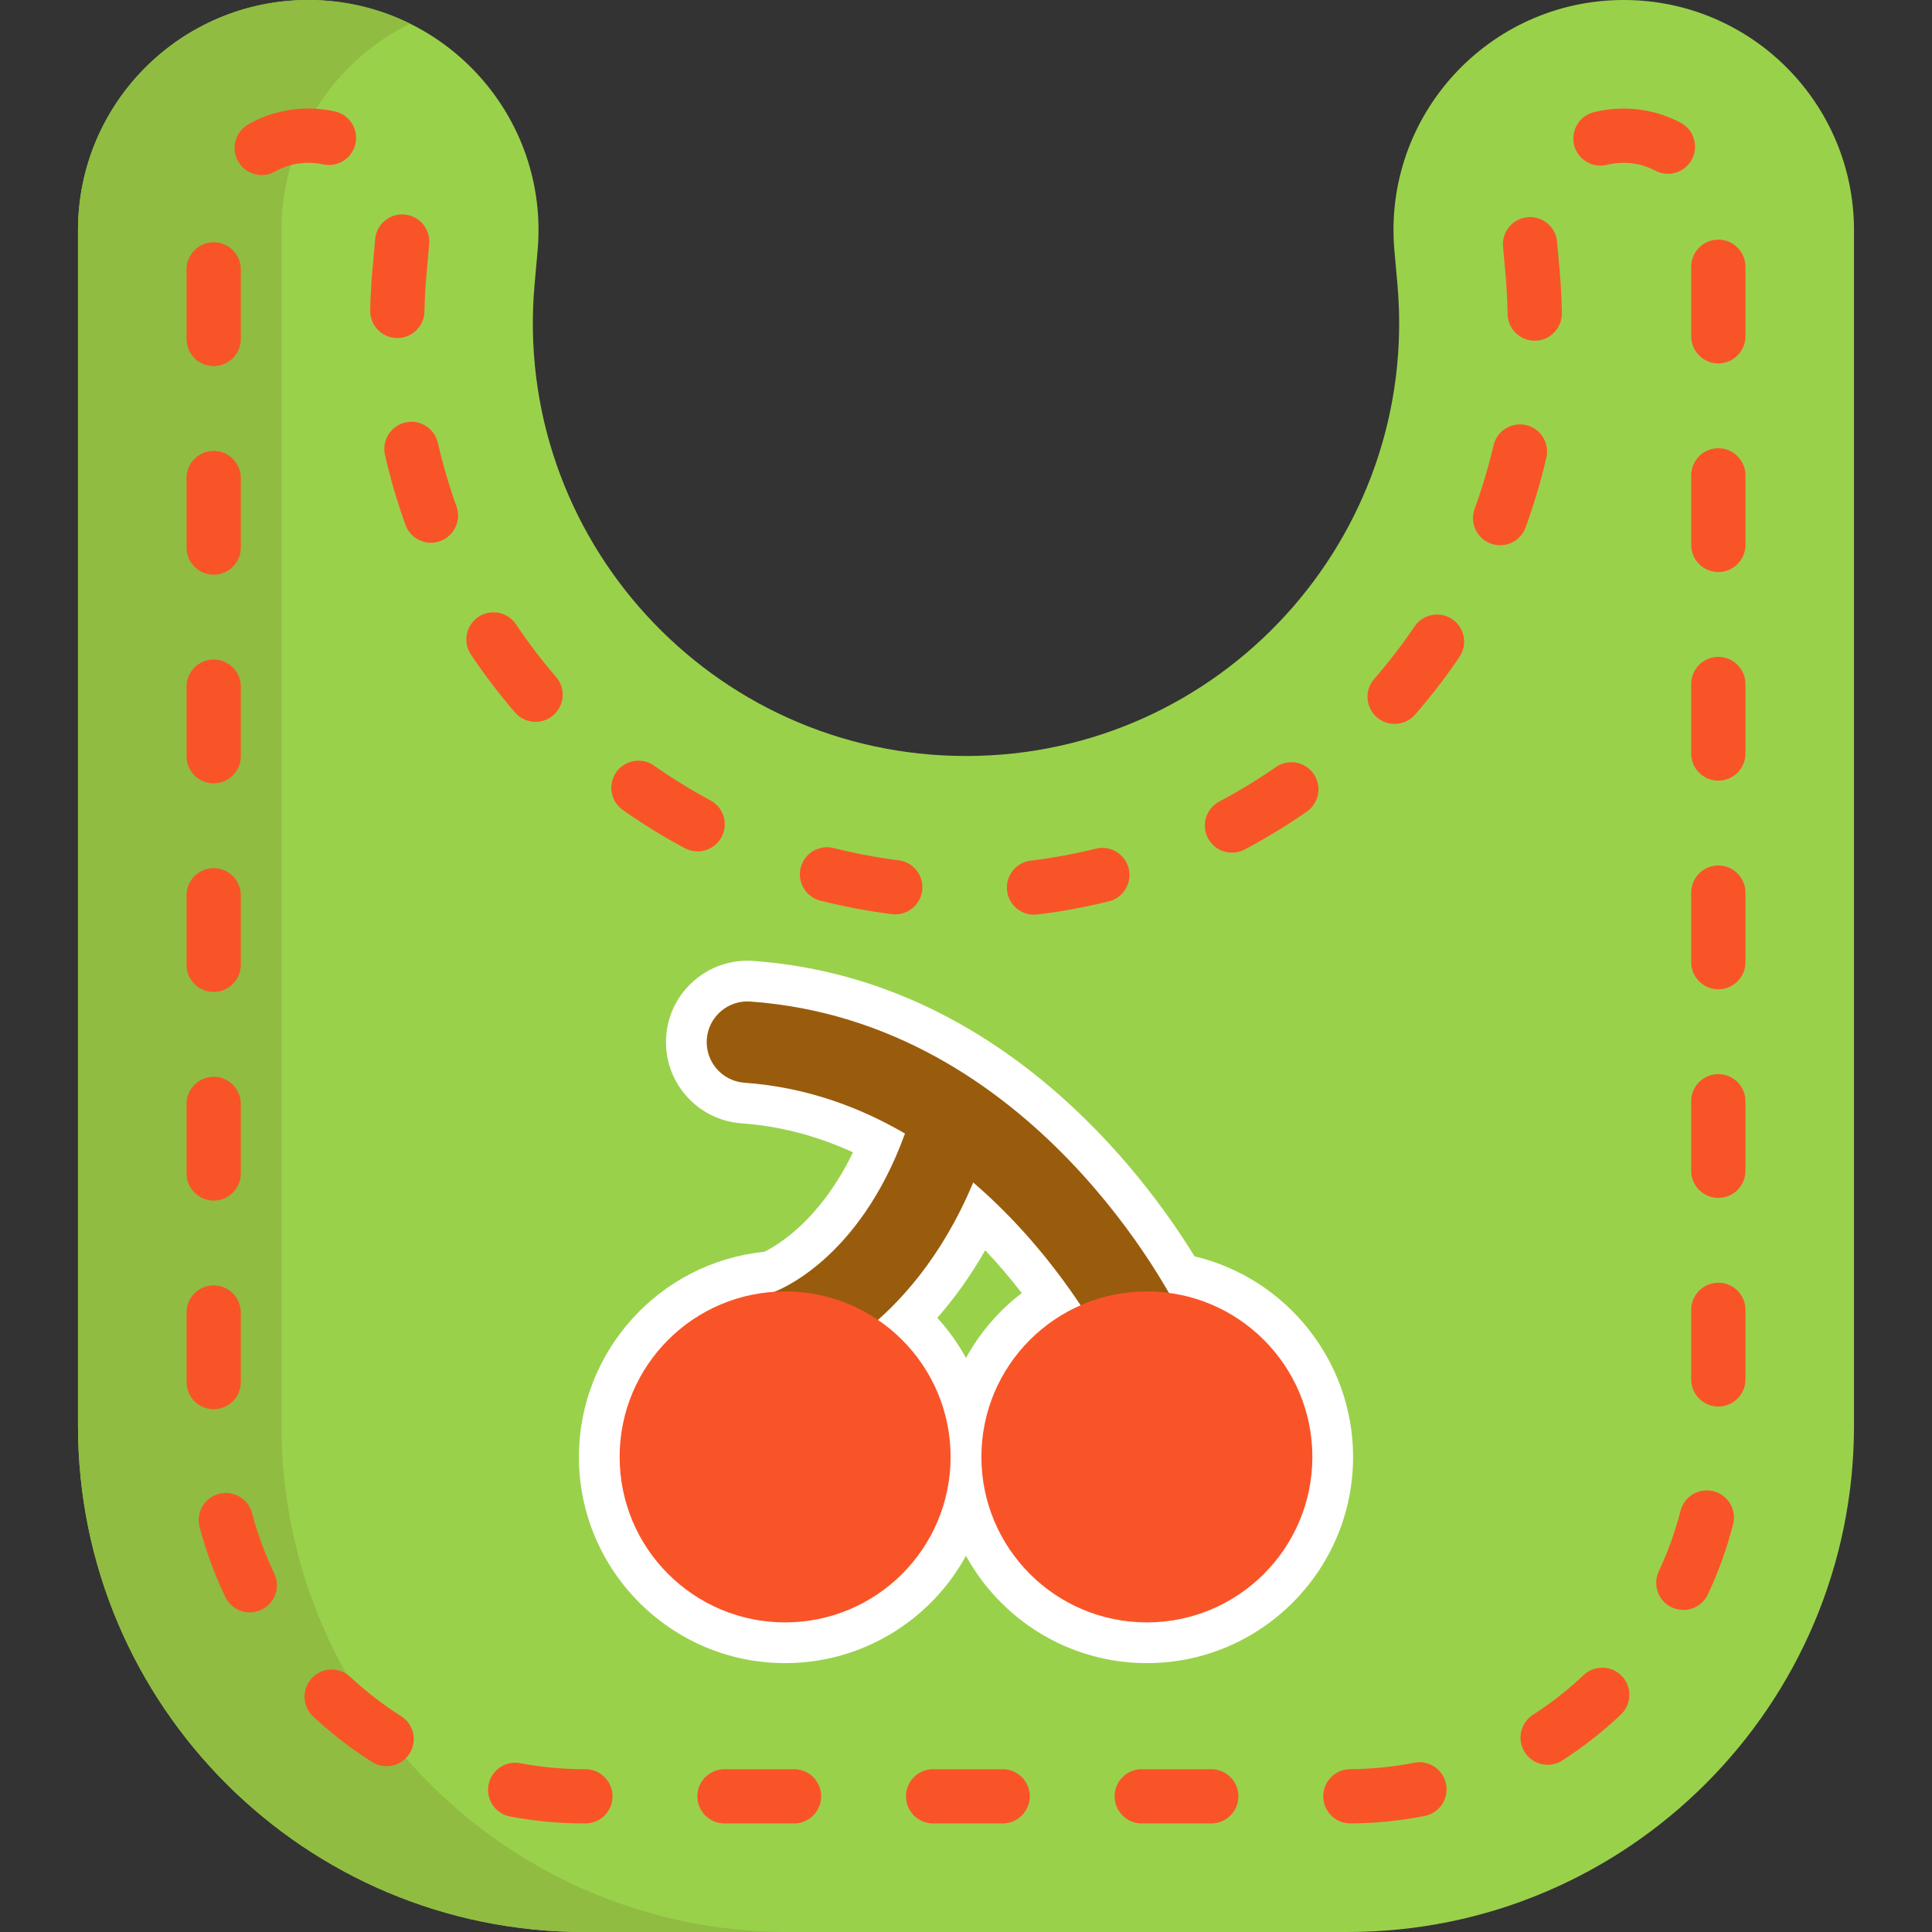 <?xml version="1.0" encoding="iso-8859-1"?>
<!-- Generator: Adobe Illustrator 19.0.0, SVG Export Plug-In . SVG Version: 6.00 Build 0)  -->
<svg version="1.1" id="Layer_1" xmlns="http://www.w3.org/2000/svg" xmlns:xlink="http://www.w3.org/1999/xlink" x="0px" y="0px"
	 viewBox="0 0 512 512" style="enable-background:new 0 0 512 512;" xml:space="preserve">
<rect x="0" y="0" width="512" height="512" fill="#333333" stroke="none"/>
<path style="fill:#9AD14B;" d="M369.535,66.439l0.797,8.925c5.99,67.154-46.911,124.984-114.331,124.984l0,0
	c-67.42,0-120.321-57.83-114.331-124.984l0.797-8.925C145.647,30.742,117.526,0,81.688,0l0,0C47.989,0,20.671,27.319,20.671,61.017
	v316.809C20.671,451.928,80.743,512,154.845,512h202.31c74.102,0,134.174-60.072,134.174-134.174V61.017
	C491.328,27.319,464.011,0,430.311,0l0,0C394.472,0,366.351,30.742,369.535,66.439z"/>
<path style="fill:#90BC42;" d="M74.6,377.826V61.017c0-24.017,13.882-44.783,34.052-54.739C100.543,2.275,91.403,0,81.688,0l0,0
	C47.989,0,20.671,27.319,20.671,61.017v316.809C20.671,451.928,80.743,512,154.845,512h53.93C134.671,512,74.6,451.928,74.6,377.826
	z"/>
<g>
	<path style="fill:#FFFFFF;" d="M309.779,342.647c-10.149-17.756-46.549-72.631-110.941-77.23
		c-5.923-0.426-11.104,4.049-11.527,9.991c-0.426,5.943,4.047,11.103,9.99,11.527c16.174,1.155,30.362,6.368,42.528,13.473
		c-11.46,31.579-31.141,40.572-34.625,41.944c-22.888,1.473-41.002,20.494-41.002,43.753c0,24.219,19.636,43.855,43.855,43.855
		s43.855-19.637,43.855-43.855c0-15.098-7.633-28.415-19.249-36.303c8.531-7.591,18.019-19.153,25.248-36.43
		c13.088,11.238,22.61,23.725,28.462,32.548c-15.474,6.774-26.29,22.213-26.29,40.185c0,24.219,19.636,43.855,43.855,43.855
		s43.855-19.637,43.855-43.855C347.794,363.867,331.236,345.505,309.779,342.647z"/>
	<path style="fill:#FFFFFF;" d="M303.939,440.746c-20.643,0-38.647-11.504-47.94-28.439c-9.292,16.935-27.297,28.439-47.94,28.439
		c-30.129,0-54.642-24.513-54.642-54.642c0-28.054,21.406-51.549,49.093-54.353c3.882-1.898,14.92-8.586,23.54-26.374
		c-9.544-4.385-19.437-6.964-29.516-7.684c-5.748-0.411-10.992-3.035-14.766-7.389c-3.775-4.355-5.628-9.919-5.215-15.668
		c0.408-5.744,3.036-10.991,7.4-14.767c4.359-3.774,9.935-5.622,15.661-5.211c65.07,4.648,103.565,56.497,116.95,78.286
		c24.3,5.761,42.019,27.724,42.019,53.16C358.582,416.233,334.069,440.746,303.939,440.746z M248.391,349.239
		c2.966,3.245,5.517,6.821,7.61,10.646c3.646-6.663,8.667-12.543,14.78-17.212c-2.777-3.593-6.009-7.453-9.683-11.347
		C257.366,337.87,253.123,343.851,248.391,349.239z"/>
</g>
<path style="fill:#995C0D;" d="M312.69,348.055c-1.539-3.153-38.567-77.262-113.851-82.639c-5.923-0.426-11.104,4.049-11.527,9.991
	c-0.426,5.943,4.047,11.103,9.99,11.527c16.174,1.155,30.362,6.368,42.528,13.473c-12.314,33.936-34.136,41.793-35.132,42.134
	l3.367,10.247l3.249,10.286c1.353-0.427,29.965-9.938,46.601-49.704c23.1,19.834,35.104,43.572,35.397,44.161
	c1.873,3.823,5.707,6.046,9.696,6.046c1.588,0,3.201-0.352,4.724-1.096C313.084,359.867,315.304,353.408,312.69,348.055z"/>
<g>
	<circle style="fill:#F95428;" cx="208.064" cy="386.1" r="43.855"/>
	<circle style="fill:#F95428;" cx="303.935" cy="386.1" r="43.855"/>
	<path style="fill:#F95428;" d="M321.002,483.236h-18.429c-3.971,0-7.191-3.22-7.191-7.191s3.22-7.191,7.191-7.191h18.429
		c3.971,0,7.191,3.22,7.191,7.191S324.973,483.236,321.002,483.236z M265.714,483.236h-18.429c-3.971,0-7.191-3.22-7.191-7.191
		s3.22-7.191,7.191-7.191h18.429c3.971,0,7.191,3.22,7.191,7.191S269.685,483.236,265.714,483.236z M210.426,483.236h-18.429
		c-3.971,0-7.191-3.22-7.191-7.191s3.22-7.191,7.191-7.191h18.429c3.971,0,7.191,3.22,7.191,7.191S214.398,483.236,210.426,483.236z
		 M155.138,483.236h-0.295c-6.598,0-13.211-0.618-19.653-1.838c-3.902-0.739-6.466-4.5-5.727-8.403
		c0.738-3.902,4.5-6.466,8.403-5.727c5.562,1.053,11.273,1.586,16.977,1.586h0.295c3.971,0,7.191,3.22,7.191,7.191
		S159.109,483.236,155.138,483.236z M357.859,483.233c-3.948,0-7.161-3.186-7.19-7.141c-0.029-3.971,3.168-7.214,7.141-7.241
		c5.704-0.04,11.412-0.616,16.964-1.709c3.902-0.775,7.677,1.769,8.445,5.667c0.768,3.896-1.769,7.677-5.667,8.445
		c-6.432,1.266-13.04,1.931-19.642,1.979C357.893,483.233,357.876,483.233,357.859,483.233z M102.45,468.069
		c-1.316,0-2.646-0.36-3.839-1.116c-5.551-3.514-10.807-7.574-15.62-12.065c-2.905-2.71-3.062-7.259-0.352-10.162
		c2.708-2.905,7.259-3.062,10.164-0.352c4.162,3.883,8.705,7.392,13.502,10.428c3.355,2.124,4.353,6.567,2.229,9.922
		C107.163,466.885,104.831,468.069,102.45,468.069z M410.143,467.689c-2.366,0-4.681-1.166-6.055-3.302
		c-2.149-3.341-1.181-7.791,2.159-9.938c4.775-3.071,9.292-6.611,13.427-10.523c2.885-2.731,7.436-2.605,10.165,0.279
		c2.73,2.885,2.605,7.436-0.279,10.165c-4.782,4.526-10.008,8.623-15.535,12.176C412.821,467.321,411.473,467.689,410.143,467.689z
		 M66.204,427.298c-2.682,0-5.255-1.506-6.491-4.086c-2.845-5.94-5.137-12.177-6.816-18.54c-1.012-3.84,1.28-7.773,5.12-8.787
		c3.843-1.007,7.775,1.28,8.787,5.12c1.447,5.488,3.424,10.87,5.879,15.994c1.716,3.583,0.203,7.877-3.38,9.591
		C68.302,427.073,67.245,427.298,66.204,427.298z M446.097,426.663c-1.025,0-2.067-0.22-3.055-0.685
		c-3.594-1.69-5.137-5.973-3.447-9.567c2.419-5.143,4.358-10.539,5.763-16.037c0.984-3.847,4.9-6.167,8.749-5.185
		c3.847,0.984,6.17,4.901,5.185,8.749c-1.631,6.376-3.879,12.632-6.682,18.593C451.385,425.135,448.796,426.663,446.097,426.663z
		 M56.624,373.457c-3.971,0-7.191-3.22-7.191-7.191v-18.429c0-3.971,3.22-7.191,7.191-7.191s7.191,3.22,7.191,7.191v18.429
		C63.815,370.238,60.597,373.457,56.624,373.457z M455.373,372.75c-3.971,0-7.191-3.22-7.191-7.191V347.13
		c0-3.971,3.22-7.191,7.191-7.191s7.191,3.22,7.191,7.191v18.429C462.564,369.53,459.344,372.75,455.373,372.75z M56.624,318.171
		c-3.971,0-7.191-3.22-7.191-7.191V292.55c0-3.971,3.22-7.191,7.191-7.191s7.191,3.22,7.191,7.191v18.429
		C63.815,314.95,60.597,318.171,56.624,318.171z M455.373,317.463c-3.971,0-7.191-3.22-7.191-7.191v-18.429
		c0-3.971,3.22-7.191,7.191-7.191s7.191,3.22,7.191,7.191v18.429C462.564,314.244,459.344,317.463,455.373,317.463z M56.624,262.882
		c-3.971,0-7.191-3.22-7.191-7.191v-18.429c0-3.971,3.22-7.191,7.191-7.191s7.191,3.22,7.191,7.191v18.429
		C63.815,259.662,60.597,262.882,56.624,262.882z M455.373,262.176c-3.971,0-7.191-3.22-7.191-7.191v-18.429
		c0-3.971,3.22-7.191,7.191-7.191s7.191,3.22,7.191,7.191v18.429C462.564,258.956,459.344,262.176,455.373,262.176z
		 M274.016,242.406c-3.585,0-6.688-2.678-7.131-6.327c-0.477-3.942,2.333-7.526,6.275-8.004c5.783-0.7,11.588-1.768,17.25-3.17
		c3.852-0.955,7.753,1.395,8.71,5.249s-1.395,7.755-5.249,8.71c-6.23,1.545-12.614,2.718-18.98,3.489
		C274.595,242.389,274.303,242.406,274.016,242.406z M237.268,242.317c-0.299,0-0.603-0.019-0.908-0.058
		c-6.357-0.801-12.735-2.006-18.958-3.578c-3.85-0.974-6.183-4.884-5.209-8.734c0.972-3.852,4.884-6.183,8.734-5.211
		c5.656,1.43,11.454,2.524,17.231,3.252c3.941,0.498,6.732,4.093,6.236,8.034C243.936,239.659,240.838,242.317,237.268,242.317z
		 M326.494,225.965c-2.58,0-5.074-1.392-6.363-3.831c-1.857-3.511-0.515-7.861,2.996-9.718c5.159-2.728,10.198-5.799,14.979-9.127
		c3.26-2.268,7.74-1.467,10.01,1.793c2.27,3.259,1.467,7.74-1.793,10.01c-5.257,3.66-10.799,7.037-16.475,10.037
		C328.777,225.696,327.628,225.965,326.494,225.965z M184.873,225.629c-1.143,0-2.305-0.273-3.386-0.851
		c-5.658-3.026-11.185-6.43-16.429-10.116c-3.249-2.284-4.03-6.771-1.745-10.019c2.284-3.247,6.768-4.031,10.019-1.745
		c4.766,3.352,9.791,6.446,14.937,9.199c3.502,1.873,4.824,6.23,2.95,9.732C189.925,224.25,187.44,225.629,184.873,225.629z
		 M56.624,207.594c-3.971,0-7.191-3.22-7.191-7.191v-18.429c0-3.971,3.22-7.191,7.191-7.191s7.191,3.22,7.191,7.191v18.429
		C63.815,204.374,60.597,207.594,56.624,207.594z M455.373,206.888c-3.971,0-7.191-3.22-7.191-7.191v-18.429
		c0-3.971,3.22-7.191,7.191-7.191s7.191,3.22,7.191,7.191v18.429C462.564,203.668,459.344,206.888,455.373,206.888z
		 M369.591,191.842c-1.677,0-3.36-0.582-4.723-1.77c-2.993-2.61-3.304-7.152-0.693-10.147c3.828-4.391,7.425-9.066,10.692-13.9
		c2.223-3.292,6.695-4.156,9.984-1.932c3.291,2.223,4.156,6.693,1.931,9.984c-3.594,5.32-7.553,10.467-11.767,15.3
		C373.592,191.008,371.598,191.842,369.591,191.842z M141.938,191.304c-2.018,0-4.024-0.844-5.446-2.491
		c-4.189-4.854-8.123-10.017-11.69-15.35c-2.209-3.301-1.322-7.768,1.978-9.975c3.301-2.209,7.765-1.323,9.975,1.978
		c3.242,4.847,6.816,9.54,10.623,13.949c2.596,3.006,2.262,7.548-0.744,10.142C145.275,190.73,143.602,191.304,141.938,191.304z
		 M56.624,152.306c-3.971,0-7.191-3.22-7.191-7.191v-18.429c0-3.971,3.22-7.191,7.191-7.191s7.191,3.22,7.191,7.191v18.429
		C63.815,149.087,60.597,152.306,56.624,152.306z M455.373,151.599c-3.971,0-7.191-3.22-7.191-7.191v-18.429
		c0-3.971,3.22-7.191,7.191-7.191s7.191,3.22,7.191,7.191v18.429C462.564,148.379,459.344,151.599,455.373,151.599z
		 M397.544,144.502c-0.82,0-1.652-0.141-2.468-0.439c-3.731-1.363-5.649-5.492-4.286-9.223c2.002-5.475,3.686-11.132,5.008-16.811
		c0.9-3.867,4.769-6.269,8.634-5.375c3.867,0.9,6.273,4.766,5.373,8.634c-1.454,6.246-3.306,12.466-5.507,18.488
		C403.234,142.693,400.478,144.502,397.544,144.502z M114.213,143.837c-2.947,0-5.711-1.825-6.767-4.758
		c-2.173-6.032-3.997-12.261-5.422-18.514c-0.883-3.872,1.542-7.727,5.413-8.609c3.867-0.887,7.726,1.542,8.609,5.413
		c1.296,5.685,2.954,11.35,4.93,16.837c1.346,3.736-0.593,7.855-4.329,9.202C115.844,143.699,115.021,143.837,114.213,143.837z
		 M56.624,97.018c-3.971,0-7.191-3.22-7.191-7.191V71.398c0-3.971,3.22-7.191,7.191-7.191s7.191,3.22,7.191,7.191v18.429
		C63.815,93.8,60.597,97.018,56.624,97.018z M455.373,96.312c-3.971,0-7.191-3.22-7.191-7.191V70.692
		c0-3.971,3.22-7.191,7.191-7.191s7.191,3.22,7.191,7.191v18.429C462.564,93.093,459.344,96.312,455.373,96.312z M406.714,90.293
		c-3.919,0-7.126-3.145-7.188-7.077c-0.055-3.46-0.239-6.962-0.545-10.408l-0.663-7.45c-0.352-3.955,2.569-7.448,6.525-7.801
		c3.968-0.342,7.448,2.569,7.801,6.525l0.663,7.45c0.338,3.793,0.539,7.648,0.6,11.457c0.062,3.971-3.105,7.241-7.076,7.305
		C406.79,90.293,406.753,90.293,406.714,90.293z M105.297,89.584c-0.05,0-0.101,0-0.151-0.001c-3.971-0.082-7.123-3.367-7.041-7.338
		c0.073-3.564,0.27-7.167,0.587-10.713l0.728-8.157c0.352-3.955,3.834-6.889,7.802-6.524c3.955,0.352,6.876,3.846,6.524,7.801
		l-0.728,8.157c-0.288,3.22-0.467,6.495-0.534,9.731C112.403,86.462,109.201,89.584,105.297,89.584z M69.365,46.396
		c-2.505,0-4.937-1.31-6.262-3.644c-1.96-3.455-0.749-7.843,2.705-9.803c4.825-2.737,10.315-4.185,15.878-4.185
		c2.393,0,4.759,0.253,7.034,0.754c3.879,0.854,6.331,4.69,5.478,8.569c-0.854,3.879-4.684,6.331-8.569,5.478
		c-1.261-0.278-2.587-0.419-3.942-0.419c-3.079,0-6.117,0.8-8.782,2.311C71.786,46.094,70.568,46.396,69.365,46.396z
		 M442.015,46.054c-1.138,0-2.29-0.27-3.364-0.84c-2.587-1.372-5.393-2.068-8.34-2.068c-1.529,0-3.019,0.18-4.43,0.534
		c-3.854,0.962-7.759-1.375-8.724-5.226c-0.965-3.852,1.375-7.759,5.226-8.724c2.553-0.64,5.219-0.964,7.926-0.964
		c5.247,0,10.461,1.296,15.08,3.747c3.508,1.861,4.842,6.214,2.981,9.722C447.082,44.668,444.591,46.054,442.015,46.054z"/>
</g>
<g>
</g>
<g>
</g>
<g>
</g>
<g>
</g>
<g>
</g>
<g>
</g>
<g>
</g>
<g>
</g>
<g>
</g>
<g>
</g>
<g>
</g>
<g>
</g>
<g>
</g>
<g>
</g>
<g>
</g>
</svg>
